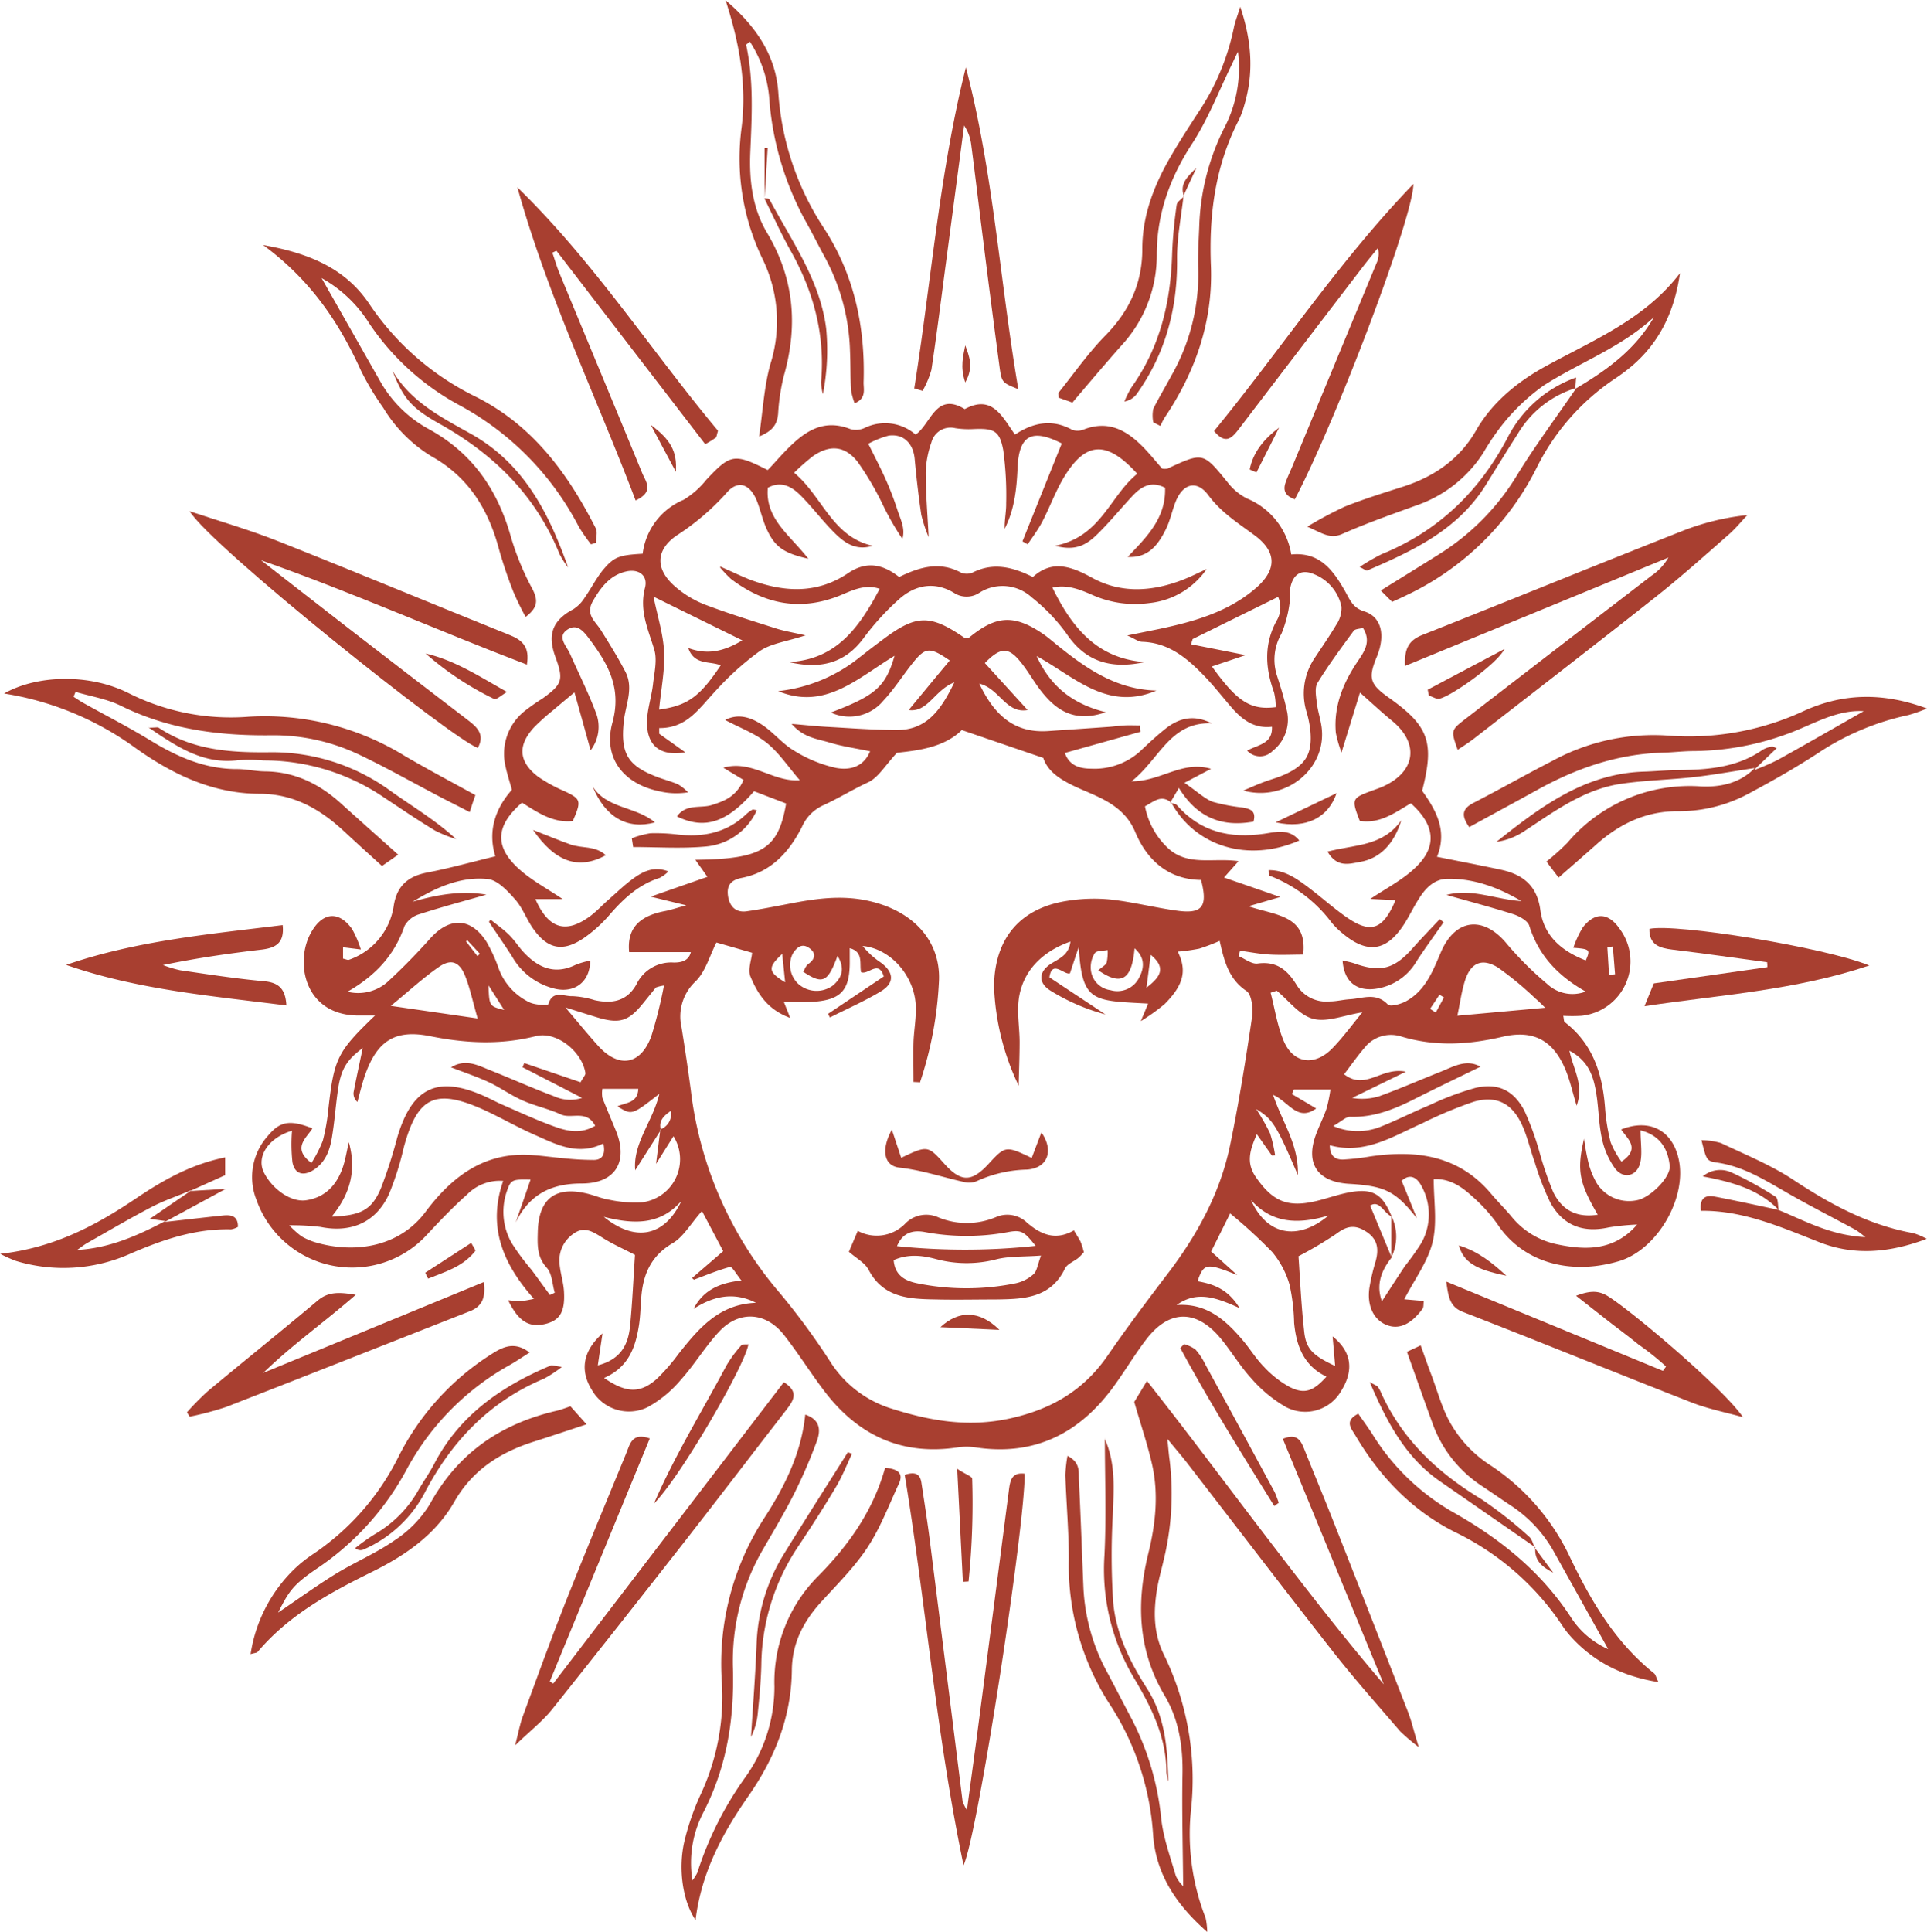 <?xml version="1.0" encoding="UTF-8"?>
<svg data-bbox="0.04 0 339.54 340.39" viewBox="0 0 339.58 340.42" xmlns="http://www.w3.org/2000/svg" data-type="color">
    <g>
        <path d="M250.64 139.37c2.41 3.37 4.47 7 2.59 11.59 4 .8 7.66 1.5 11.29 2.28 3.86.84 6.36 2.8 6.93 7.12.61 4.58 3.82 7.24 8 8.86.83-1.89.78-2-2.19-2.23a18 18 0 0 1 1.66-3.58c2.17-2.79 4.54-2.62 6.53.28a9.62 9.62 0 0 1-6.81 15.28 27.69 27.69 0 0 1-3.16 0c.13.57.09 1 .26 1.11 4.91 3.78 6.63 9 7.1 15a34 34 0 0 0 1 6.19 15.33 15.33 0 0 0 1.9 3.4c3.43-2.32 1.06-4-.06-5.67 5.06-2 9.07.18 10.16 5.31 1.45 6.87-3.87 15.94-10.6 17.91-9 2.63-17.06-.11-21.3-6.46a28 28 0 0 0-4.53-5c-1.87-1.72-4-3.16-6.76-3 0 3.79.65 7.61-.19 11.07s-3.15 6.51-5 10.09l3.44.3c-.08.57 0 1.08-.22 1.37-2.06 2.81-4.21 3.73-6.38 2.84s-3.42-3.27-3-6.41a35.27 35.27 0 0 1 1.12-4.81c.55-2.05.41-3.81-1.56-5.14s-3.45-1.14-5.3.26a67.82 67.82 0 0 1-6.74 4c.28 4.11.49 8.7 1 13.26.32 3.05 1.47 4.22 5.46 6.08-.17-2-.31-3.6-.45-5.21 3.3 2.64 3.82 5.89 1.54 9.56a7.3 7.3 0 0 1-9.81 2.86 23.89 23.89 0 0 1-6.13-5.11c-2-2.19-3.54-4.85-5.47-7.13-4.26-5-9-4.88-13 .4-2 2.62-3.69 5.47-5.62 8.13-6 8.32-14 12.44-24.45 10.84a10.46 10.46 0 0 0-3.11 0c-9.88 1.5-17.6-2.13-23.52-9.92-2.45-3.23-4.6-6.68-7.09-9.86-3.22-4.12-8-4.39-11.52-.53-2.43 2.63-4.3 5.78-6.71 8.45a20.6 20.6 0 0 1-5.81 4.78 7.52 7.52 0 0 1-9.81-3c-2.18-3.49-1.6-6.92 1.86-10-.27 1.83-.52 3.49-.83 5.63 4.13-1.07 5.38-3.74 5.69-7 .4-4.14.58-8.31.86-12.46-1.88-1-3.93-1.88-5.79-3.07-1.6-1-3.13-2-4.92-.75a5.7 5.7 0 0 0-2.58 5.43c.14 1.63.69 3.23.78 4.86.2 3.53-.71 5-3.14 5.66-2.95.76-4.86-.33-6.7-4.14.87.07 1.51.18 2.15.17a23.48 23.48 0 0 0 2.39-.42c-5.49-6.18-8.22-12.71-5.42-20.78a8.08 8.08 0 0 0-6.37 2.41c-2.46 2.18-4.74 4.57-7 7a17.88 17.88 0 0 1-30.08-6 10.89 10.89 0 0 1 2-11.36c2.14-2.58 3.89-2.86 7.84-1.3-1.08 1.72-3.66 3.49-.18 6.09a23 23 0 0 0 2-3.91 35.67 35.67 0 0 0 1-5.75c1-8.76 1.56-9.94 8.21-16.32h-3.12c-9.56-.16-11.11-9.8-8-14.88 2-3.36 4.8-3.54 7.08-.34a19.48 19.48 0 0 1 1.54 3.59l-3.14-.39v2c.5.1.83.29 1.05.2a11.92 11.92 0 0 0 7.89-9.57c.56-3.46 2.52-5.15 5.9-5.8 3.93-.75 7.8-1.84 12-2.86-1.34-4.31-.11-8.3 2.92-11.72-.4-1.44-.82-2.71-1.1-4a9.63 9.63 0 0 1 3.18-9.74 35 35 0 0 1 3.3-2.33c3.53-2.54 3.76-3.31 2.28-7.35s-.43-6.49 3.22-8.43a6.52 6.52 0 0 0 2-2.09c1.12-1.58 2-3.38 3.22-4.85 1.94-2.3 2.86-2.56 6.94-2.8a11.87 11.87 0 0 1 7.19-9.49 15.05 15.05 0 0 0 4-3.51c4.28-4.57 4.94-4.73 10.84-1.74 1-1 2-2.21 3.11-3.34 3.16-3.27 6.52-5.84 11.49-3.87a3.67 3.67 0 0 0 2.53-.23 8.2 8.2 0 0 1 8.94 1.19c2.74-1.88 3.53-7.61 8.66-4.49 4.84-2.62 6.57 1.29 8.85 4.49 3.23-2.13 6.55-2.8 10.08-.84a2.89 2.89 0 0 0 2.1-.08c4.55-1.73 7.83.39 10.77 3.5 1.1 1.17 2.11 2.43 3 3.43a4.58 4.58 0 0 0 .9 0c6.33-2.94 6.29-2.91 10.63 2.41a10.08 10.08 0 0 0 3.41 2.84 12.91 12.91 0 0 1 7.8 9.86c5-.49 7.36 2.76 9.44 6.4.86 1.5 1.33 3 3.48 3.65 3.06 1 3.67 4.3 2.14 8s-1.23 4.78 2 7.09c7.17 5.06 8.22 7.88 6 16.5m-134.13 59.72c-1.52 2.4-3.05 4.79-4.54 7.13-.43-4.76 3.1-8.58 4.25-13.46-4.85 3.79-4.85 3.79-7.38 2.2 1.47-.67 3.59-.56 3.67-3.08h-6.33a5.26 5.26 0 0 0 0 1.57c.76 1.94 1.59 3.86 2.38 5.79 2.26 5.53-.14 9.33-6.06 9.32-5.27 0-9.15 1.86-11.59 6.86.87-2.52 1.75-5 2.61-7.54-3.25-.08-3.47 0-4.18 2.07a11.09 11.09 0 0 0 .88 9.13 41.92 41.92 0 0 0 3.47 4.68c1.1 1.47 2.18 3 3.26 4.44l.84-.4c-.44-1.49-.46-3.36-1.41-4.4-1.77-1.94-1.63-4.1-1.58-6.29.14-5.9 3.1-8.14 8.75-6.76 1.31.32 2.57.88 3.89 1.08a21.76 21.76 0 0 0 5.78.44 7.65 7.65 0 0 0 5.49-11.64l-3.07 4.87c.33-2.62.54-4.35.76-6.08a2.87 2.87 0 0 0 1.84-3.26c-1.12.82-2.21 1.65-1.75 3.33m128.79 15.28c-1.39-.55-2.15-3-3.8-1.91 1.34 3.23 2.56 6.18 3.79 9.13-1.83 2.31-2.79 4.8-1.72 7.72 1.38-2.11 2.71-4.19 4.08-6.23a48.18 48.18 0 0 0 2.85-4 10.31 10.31 0 0 0 .13-9.92c-.85-1.7-2.1-2.42-3.59-1.08 1 2.37 1.83 4.49 2.69 6.6-3.69-4.68-5.52-5.69-11.89-6.06-5.61-.32-7.81-3.56-5.88-8.72.57-1.54 1.33-3 1.86-4.57a24.52 24.52 0 0 0 .68-3.33h-6.44l-.35.8 4.28 2.54c-3.33 2.42-4.86-1.25-7.59-2.39 1.59 4.8 4.55 8.74 4.36 14.12-3.75-8.75-4.43-9.88-7.34-11.62a36.53 36.53 0 0 1 2.43 4.24 24.88 24.88 0 0 1 .9 3.88l-.57.05-2.65-3.75c-1.29 2.93-1.89 5.09-.15 7.59 2.86 4.11 5.4 5.36 10.31 4.26 2.18-.49 4.31-1.31 6.51-1.67 3.89-.63 5.53.48 7.1 4.35m-38.92-73c-1.74-1.41-3-.11-4.56.7a13.57 13.57 0 0 0 4.09 7.4c3.48 3.21 7.95 1.62 12.4 2.27l-2.56 2.88 9.91 3.43-5.6 1.63c4.86 1.66 10.41 1.55 9.64 8.52-1.89 0-3.82.1-5.75 0s-3.58-.44-5.37-.68l-.27.95c1.13.47 2.32 1.45 3.37 1.3 3.41-.46 5.3 1.21 6.91 3.86a6.1 6.1 0 0 0 5.78 2.82c1.2 0 2.38-.32 3.57-.39 2.26-.13 4.58-1.26 6.67.93.42.45 2.27-.06 3.21-.57 3.38-1.86 4.68-5.22 6.12-8.58 2.59-6.1 7.63-6.53 11.75-1.42a58.58 58.58 0 0 0 7 6.94 6.48 6.48 0 0 0 6.79 1.35c-5.1-2.89-8.34-6.53-9.94-11.61-.27-.87-1.7-1.63-2.74-2-4-1.26-8-2.32-11.84-3.41 4.38-1.23 8.7.82 13.2 1.08-4-2.35-8.3-4-13-3.92-2.27 0-3.85 1.56-5 3.4-1 1.52-1.74 3.15-2.72 4.66-3.1 4.75-6.45 5.21-10.82 1.54a13.79 13.79 0 0 1-1.92-1.9 24.75 24.75 0 0 0-11-8.28c-.1 0-.06-.48-.1-.95 2.76-.05 4.84 1.42 6.85 2.92 2.29 1.7 4.41 3.63 6.74 5.27 4.39 3.1 6.53 2.37 8.78-2.9l-4.44-.22c2.59-1.77 5.7-3.32 8.06-5.63 3.78-3.69 3.3-7.43-.92-11.21-2.74 1.59-5.44 3.66-9 3.09-1.48-3.8-1.42-4 2-5.26.7-.27 1.42-.49 2.1-.8 5.78-2.62 6.43-7.61 1.56-11.59-1.81-1.48-3.52-3.09-5.63-4.95l-3.25 10.55a21.91 21.91 0 0 1-1-3.46c-.41-4.72 1.3-8.83 3.88-12.64 1.19-1.76 2.38-3.47.9-5.85-.59.18-1.37.16-1.64.52-2.2 3-4.42 6-6.36 9.15-.54.87-.27 2.32-.14 3.48.14 1.33.58 2.63.8 4 1.23 7.32-6 13.62-13.75 11.51 1.35-.57 2.4-1.05 3.48-1.45 1.26-.48 2.58-.82 3.8-1.37 3.77-1.69 4.93-3.71 4.53-7.83a19.1 19.1 0 0 0-.62-3.08 11.14 11.14 0 0 1 1.3-9.49c1.32-2 2.71-4 3.9-6a5.24 5.24 0 0 0 .91-3.19 7.89 7.89 0 0 0-4.72-5.67c-2.23-1-3.76-.17-4.28 2.29-.18.87.05 1.82-.13 2.68a21.49 21.49 0 0 1-1.44 5.47 9.09 9.09 0 0 0-.8 7.35c.64 2 1.27 4 1.72 6.06a7 7 0 0 1-2.49 7.26 3.08 3.08 0 0 1-4.48-.07c2-1.09 4.5-1.17 4.38-4.21-3.36.4-5.47-1.45-7.38-3.69-1.46-1.71-2.86-3.49-4.41-5.11-3.05-3.17-6.29-6-11.08-6.16-.65 0-1.3-.53-2.63-1.12l5.51-1.12c6.21-1.31 12.29-3 17.2-7.27 3.69-3.24 3.64-6.38-.32-9.29-2.89-2.13-5.85-4-8.08-7-2-2.73-4.44-2.14-5.74 1-.68 1.66-1 3.47-1.82 5.07-1.33 2.67-3.09 5-6.68 4.77 3.35-3.5 6.77-6.85 6.59-12.18-2.39-1.25-4.14-.25-5.67 1.36-1.95 2.08-3.76 4.29-5.76 6.32s-3.9 3.65-7.94 2.54c8.11-1.62 9.65-8.8 14.47-12.68-5.44-6-9.14-5.7-13 .75-1.44 2.44-2.42 5.15-3.73 7.67-.74 1.42-1.71 2.7-2.58 4l-.92-.52q3.46-8.64 6.93-17.25c-5.3-2.69-7.54-1.43-7.79 4.27-.16 3.71-.54 7.38-2.28 10.77-.05-1.5.29-3 .27-4.44a58.44 58.44 0 0 0-.51-9.37c-.64-3.51-1.64-3.93-5.35-3.76a15.38 15.38 0 0 1-3.11-.16 3.49 3.49 0 0 0-4.21 2.52 17.4 17.4 0 0 0-1 5.25c0 3.58.3 7.16.52 11.43a25.66 25.66 0 0 1-1.3-3.94c-.48-3.26-.86-6.53-1.16-9.8-.24-2.75-1.95-4.5-4.57-4.15a16.17 16.17 0 0 0-3.61 1.44c1.11 2.23 2 3.95 2.82 5.72a54.27 54.27 0 0 1 2.29 5.86c.51 1.64 1.46 3.28.9 5.18a48.69 48.69 0 0 1-3.55-6.23 51.53 51.53 0 0 0-4.33-7.33c-2.27-2.89-4.93-3.07-7.91-1a39.36 39.36 0 0 0-3.29 2.9c5 4.15 6.68 11.27 13.84 12.87-3.18 1-5.25-.75-7.13-2.69s-3.52-4.1-5.39-6c-1.62-1.67-3.49-2.84-5.95-1.54-.51 5.48 3.91 8.34 7.13 12.51-4.48-1-6-2.18-7.45-5.49-.65-1.5-1-3.15-1.6-4.67-1.23-3.07-3.4-3.8-5.41-1.38a43.13 43.13 0 0 1-8.81 7.49c-3.74 2.63-3.65 6-.14 9a18.18 18.18 0 0 0 4.98 3.05c4.18 1.6 8.47 2.92 12.73 4.28 1.41.45 2.88.69 5.21 1.22-3.4 1.11-6.09 1.42-8.07 2.78a50.1 50.1 0 0 0-7.95 7.2c-2.73 2.89-4.91 6.41-9.76 6.36v1c1.5 1.06 3 2.13 4.58 3.27-4.16.71-6.6-.94-6.73-4.92-.08-2.34.78-4.69 1.05-7.05.23-2.05.78-4.29.22-6.15-1.08-3.58-2.67-6.86-1.63-10.86.57-2.18-1.1-3.39-3.3-2.89-2.86.65-4.46 2.77-5.86 5.19s.4 3.56 1.4 5.16c1.5 2.4 3 4.81 4.31 7.33 1.52 2.93 0 5.88-.29 8.82-.58 5.56.68 7.71 5.8 9.68 1.26.49 2.58.81 3.81 1.36a8.83 8.83 0 0 1 1.72 1.38 13 13 0 0 1-5.09-.19c-6.29-1.3-9.94-5.9-8.23-12.11 1.63-6-.7-10.17-3.88-14.47-1-1.32-2.19-3.09-4-1.94-2 1.27-.22 2.89.4 4.3 1.51 3.41 3.19 6.76 4.51 10.24a6.81 6.81 0 0 1-.88 6.77c-1-3.62-1.94-7-2.85-10.21-1.44 1.2-2.58 2.14-3.7 3.1a40 40 0 0 0-3.36 3c-3 3.23-2.8 6.13.68 8.78a26.88 26.88 0 0 0 4.72 2.57c2.81 1.36 2.92 1.65 1.37 5.22-3.49.38-6.23-1.54-8.95-3.24-4.53 3.92-4.92 7.54-.83 11.41 2.31 2.19 5.25 3.71 8 5.58h-4.81c2.29 5.19 5.29 6.14 9.49 3.12 1.21-.87 2.24-2 3.37-3 1.47-1.28 2.87-2.66 4.45-3.79s3.52-2.22 6.14-1.2a6.73 6.73 0 0 1-1.54 1.13c-3.74 1.19-6.43 3.7-8.92 6.6a24 24 0 0 1-4.32 3.91c-3.8 2.65-6.55 2.1-9.16-1.7-1.1-1.6-1.78-3.54-3.07-5s-3.09-3.42-4.82-3.6c-4.78-.5-9.13 1.49-13.27 4 4.4-1.29 8.77-2 13-1.25-3.8 1.09-7.83 2.16-11.79 3.44a4.39 4.39 0 0 0-2.63 2.09c-1.72 5-4.94 8.63-10.05 11.57a7.83 7.83 0 0 0 7.35-2c2.52-2.33 4.92-4.8 7.21-7.36 3.43-3.84 7.17-3.74 9.94.56a28.15 28.15 0 0 1 2.22 4.9 10.72 10.72 0 0 0 5.4 5.79c1 .47 3.21.54 3.28.32.76-2.6 2.8-1.34 4.22-1.43a15.44 15.44 0 0 1 3.95.71c3.05.66 5.68.21 7.35-2.78a6.79 6.79 0 0 1 6.59-3.85c1.22 0 2.61-.23 3-1.84h-10.87c-.45-4.61 2.31-6.47 6.37-7.24.91-.17 1.8-.49 3.71-1l-6.29-1.53 10-3.49-2.13-3c11.83-.14 14.61-1.89 16-9.92l-5.65-2.16c-4.78 5.5-8.65 6.82-13.59 4.44 1.6-2.27 4.15-1.39 6.12-2 2.16-.7 4.27-1.4 5.62-4.43l-3.58-2.16c5.07-1.44 8.72 2.57 13.49 2.21-2.1-2.44-3.7-4.89-5.87-6.62s-4.86-2.68-7.29-4c2.5-1.27 4.84-.37 7 1.19 1.81 1.33 3.3 3.15 5.22 4.26a23.61 23.61 0 0 0 7.33 3c2.22.41 4.78 0 6-2.93-2.54-.53-4.93-.86-7.21-1.56-2.12-.64-4.54-.84-6.62-3.27 2.47.21 4.25.41 6 .51 4.19.23 8.38.56 12.56.57 5.22 0 7.74-3.47 10.12-8.4-3.51 1.37-4.66 5.35-8.05 4.88l3.58-4.33c1.21-1.47 2.43-2.93 3.66-4.4-3.49-2.4-4.26-2.37-6.47.37-1.78 2.21-3.3 4.66-5.24 6.72a7.77 7.77 0 0 1-9.25 2.08c7.88-3 9.65-4.53 11.23-10-6.52 3.94-12.24 9.65-20.51 6.23a27.58 27.58 0 0 0 14.33-5.94c1.41-1.11 2.84-2.21 4.29-3.28 5.73-4.28 8.18-4.31 14.12-.24.2.14.56.05.85.07 4.68-3.84 7.87-4.36 13.36-.5.49.35.95.74 1.42 1.12 5.36 4.4 10.87 8.48 18.29 8.67-8.69 3.71-14.5-2.48-21.11-6.08 2.32 5.1 6.06 8.38 12.18 9.89-5.19 1.81-8.38-.08-11-3.24-1.54-1.83-2.65-4-4.19-5.83-2.08-2.47-3.44-2.31-6.12.41l7.54 8.28c-3.82.68-4.94-3.79-8.52-4.66 2.69 5.67 6.26 8.77 12.17 8.36 3.58-.25 7.17-.48 10.76-.74.89-.06 1.79-.21 2.68-.25s1.81 0 2.72 0c0 .37 0 .74.08 1.12l-13.32 3.73c.76 2.26 2.67 2.77 4.61 2.77a12 12 0 0 0 8.68-3.09c1.41-1.34 2.84-2.67 4.36-3.89 2.37-1.89 5-2.65 8.22-1-7.33-.31-9.16 6.28-14.12 10.21 5.24 0 8.86-3.71 14-2.2l-4.68 2.46c2.38 1.65 3.56 2.81 5 3.36a32.14 32.14 0 0 0 5.27 1c1.2.24 2.44.49 1.89 2.48-5.49 1-9.89-.64-13.14-5.93l-1.54 2.61Zm-44.27 49.32-1.08-.05c0-2.34-.06-4.67 0-7 .07-2.1.48-4.19.41-6.28-.17-5.31-4.36-10.19-9.37-10.68a13.86 13.86 0 0 0 3 2.79c2.49 1.71 2.73 3.67.23 5.19-2.87 1.74-6 3.09-9 4.62l-.33-.64 9.82-6.59c-.91-3-2.73-.22-4-.75-.33-1.5.48-3.57-2-4.23v2c.09 5.53-1.5 7.23-7.07 7.48-1.44.06-2.9 0-4.53 0 .43 1.1.67 1.69 1.11 2.81-4-1.46-5.74-4.28-7-7.28-.51-1.21.17-2.91.29-4.2l-6.29-1.81c-1.19 2.32-1.91 5.1-3.67 6.84a8.45 8.45 0 0 0-2.48 8.1c.59 3.69 1.15 7.4 1.64 11.11a66.93 66.93 0 0 0 15.68 35.71 123.67 123.67 0 0 1 8.78 11.93 19.66 19.66 0 0 0 10.34 8.25c7 2.28 13.94 3.58 21.51 1.9 7.35-1.64 13-5 17.2-11.14 3.4-4.93 7-9.72 10.64-14.5 5.14-6.77 9.15-14.13 10.88-22.49 1.55-7.47 2.75-15 3.87-22.58.22-1.5-.07-4-1-4.6-3.18-2.15-3.93-5.38-4.71-8.82a34.82 34.82 0 0 1-3.59 1.37 33.28 33.28 0 0 1-3.79.53c1.67 3.37 1 5.9-2.32 9.24a35 35 0 0 1-4.19 3c.72-1.75 1-2.36 1.28-3.09-9.7-.54-11.67-.12-12.21-10-.51 1.5-1 3-1.56 4.67-1 .35-3.17-2.48-3.62.7l9.87 6.54a35.83 35.83 0 0 1-9.65-4.17c-2.31-1.43-2.13-3.45.23-4.87 1.48-.89 3-1.55 3.26-3.8-5.68 2-9 6.05-9.21 11.33-.09 2.08.24 4.19.25 6.28 0 2.6-.11 5.19-.17 7.78a44.12 44.12 0 0 1-4.34-17.44c.07-8.49 4.59-13.88 13-15.14a29.84 29.84 0 0 1 7.61-.21c4 .45 7.94 1.48 11.94 2 4.19.52 5.14-.86 3.93-5.45-5.76-.07-9.53-3.5-11.59-8.43-1.83-4.39-5.77-5.92-9.29-7.44s-6.06-3-6.92-5.63l-14.36-4.91c-3.11 3.07-7.74 3.6-11.42 4-2.07 2.2-3.29 4.39-5.13 5.23-2.7 1.24-5.19 2.81-7.82 4a7.48 7.48 0 0 0-3.83 3.89c-2.28 4.45-5.45 7.93-10.61 8.93-1.84.36-2.63 1.29-2.4 3.09s1.27 3.08 3.3 2.79c2.66-.38 5.31-.92 7.95-1.42 4.29-.83 8.57-1.39 12.94-.54 8.23 1.61 13.29 7 13 14.17a65.52 65.52 0 0 1-3.37 18m127 8.41c0 2.29.35 4.14-.08 5.78-.63 2.34-3 2.82-4.44.87a14 14 0 0 1-2.29-5.25c-.57-2.62-.56-5.36-1-8-.47-2.9-1.32-5.66-4.72-7.46.69 3.34 2.6 6 1.27 9.69-.74-2.44-1.15-4.34-1.87-6.12-2.15-5.35-5.7-7.35-11.29-6-6 1.39-11.82 1.71-17.75-.07a5.92 5.92 0 0 0-6.49 2c-1.24 1.44-2.32 3-3.58 4.65 3.79 2.94 6.57-1.36 10.88-.45l-9.47 4.62a10.19 10.19 0 0 0 4.78-.3c3.66-1.32 7.23-2.89 10.84-4.32 2.28-.91 4.54-2.29 7-.88-3.85 1.88-7.68 3.7-11.45 5.61s-7.35 3.35-11.56 3.22c-.7 0-1.42.75-2.94 1.62a10.85 10.85 0 0 0 8.41.1c2.92-1.17 5.73-2.6 8.63-3.81a50.57 50.57 0 0 1 8-3c3.95-.93 6.73.37 8.65 4a49.44 49.44 0 0 1 2.62 7.14 59.82 59.82 0 0 0 2.46 7.2c1.66 3.38 4.29 4.53 7.85 4-3.31-5.68-3.71-7.84-2.41-13.4a41.43 41.43 0 0 0 .74 4.12 14.2 14.2 0 0 0 1.49 3.72 6.71 6.71 0 0 0 7.44 2.92c2.39-.73 5.62-4.11 5.42-6-.31-3-1.74-5.35-5.12-6.22m-230.51 15.2c5.07-.24 6.88-1.21 8.49-4.95a82.86 82.86 0 0 0 2.9-9c2.63-8.91 7.17-11 15.52-7.21 1.09.5 2.15 1.07 3.25 1.54 3 1.31 6 2.7 9.12 3.81 2.2.79 4.55 1.24 7-.2-1.52-2.91-4.18-1.14-6.05-2-2.18-1-4.55-1.49-6.72-2.45s-3.9-2.26-5.93-3.21-4.3-1.71-6.71-2.64c2.59-1.58 4.74-.34 6.87.5 3.76 1.49 7.45 3.16 11.23 4.57a6.86 6.86 0 0 0 5 .32l-10.51-5.41c.11-.24.22-.49.32-.73l9.92 3.38c.47-.87.91-1.29.85-1.64-.62-3.87-5.17-7.39-8.72-6.49-6.26 1.59-12.43 1.27-18.69 0-6-1.19-9.17.73-11.31 6.54-.6 1.65-1 3.37-1.46 5.06a2 2 0 0 1-.68-1.67c.49-2.59 1.06-5.16 1.62-7.83-2.8 2.07-3.83 3.7-4.36 7.31-.39 2.67-.58 5.37-1 8-.35 2.42-1.05 4.71-3.27 6.15-1.82 1.17-3.34.77-3.75-1.32a28.72 28.72 0 0 1-.08-5.57c-4.05 1.19-6.3 4.46-5 7.26 1.47 3 4.77 5.36 7.43 5 3.5-.5 5.53-2.8 6.58-6 .44-1.38.66-2.82 1-4.23 1.31 4.69.41 8.89-2.95 13m230 1.5a41.79 41.79 0 0 0-5 .5c-4.51 1-8-.27-10.28-4.31a46.44 46.44 0 0 1-2.75-7.07c-.81-2.25-1.32-4.63-2.32-6.77-1.75-3.73-4.48-5.12-8.43-4a73.68 73.68 0 0 0-9.07 3.79c-5.21 2.31-10.16 5.6-16.33 3.89 0 2 1.06 2.54 2.32 2.52a42.22 42.22 0 0 0 4.87-.56c8.11-1.17 15.54-.17 21.21 6.55 1.16 1.38 2.44 2.65 3.58 4a13.91 13.91 0 0 0 7.87 4.9c5.17 1.12 10.27 1.27 14.36-3.5m-182.19-14.25c-4.56 2.3-8.45.13-12.35-1.59-3-1.33-5.86-3-8.86-4.36-8.47-3.79-11.6-2.24-14 6.68a52.36 52.36 0 0 1-2.56 8.11c-2.26 5.06-6.69 7-12.12 5.89a42.2 42.2 0 0 0-5.5-.29 17.79 17.79 0 0 0 2.11 1.91 11.63 11.63 0 0 0 2.45 1.08c6.74 2 14.7 1 19.45-5.35s10.53-10.67 18.94-10c1.79.13 3.56.39 5.34.54a50.69 50.69 0 0 0 5.36.31c1.33 0 2.17-.77 1.71-2.89m100.96 28.46c5.36-.4 8.73 2.67 11.77 6.27 1.26 1.49 2.28 3.19 3.64 4.57a18 18 0 0 0 4.52 3.57c2.66 1.36 4.2.79 6.53-1.8-4-1.9-5.32-5.42-5.7-9.49a34.18 34.18 0 0 0-.8-6.68 15.74 15.74 0 0 0-3.06-5.79 89.44 89.44 0 0 0-7.41-6.8l-3.35 6.71 4.6 4.15c-5.41-2.16-5.89-2.12-7 1.09 2.77.5 5.34 1.34 7.42 4.74-4.12-1.87-7.52-3.13-11.11-.54M106.48 242.8c3.92 2.69 6.38 2.71 9.28.13a34.09 34.09 0 0 0 3.81-4.39c3.54-4.46 7.14-8.78 13.65-9-3.91-2-7.51-1.18-11 1.07 1.72-3.33 4.6-4.59 8.43-5-.95-1.19-1.65-2.48-2-2.39-2.17.58-4.26 1.47-6.37 2.25l-.33-.29 5.49-4.74c-1.22-2.32-2.49-4.71-3.74-7.07-2 2.23-3.23 4.52-5.16 5.66-3.85 2.25-5.23 5.53-5.54 9.62-.13 1.64-.15 3.3-.41 4.92-.61 3.79-1.79 7.29-6.09 9.19m103.66-130.13c-.09.3-.18.59-.28.88l9.64 1.91-5.95 2c4.43 6.19 6.8 7.74 11.24 7.17a11.17 11.17 0 0 0-.3-2.61c-1.54-4.27-1.81-8.43.44-12.59a4.54 4.54 0 0 0 .28-4.23l-15.07 7.44m-95-7.48c.7 3.44 1.72 6.58 1.87 9.76s-.55 6.67-.88 10.14c5.05-.7 7.18-2.29 10.85-7.79-1.89-.82-4.63.05-5.72-3.06 3.5 1.3 6.42.52 9.53-1.35l-15.65-7.7m1.85 68.51a7.28 7.28 0 0 0-1.42.35c-.75.91-1.49 1.84-2.24 2.76-2.59 3.22-4.18 3.7-8.18 2.49-1.71-.52-3.42-1.07-5.53-1.73 2.2 2.59 4 4.81 5.88 6.88 3.6 3.88 7.38 3.22 9.24-1.77a80.55 80.55 0 0 0 2.25-9m155.29 3.94c-.5-.47-1.1-1.1-1.76-1.66a58.76 58.76 0 0 0-6.55-5.41c-2.82-1.76-4.84-.85-5.83 2.31-.61 1.92-.87 3.95-1.34 6.17l15.48-1.41m-47.31-3-1.08.35c.73 2.8 1.16 5.73 2.26 8.39 1.67 4.07 5.41 4.65 8.56 1.46 1.84-1.87 3.39-4 5.34-6.39-3.27.52-6.23 1.79-8.68 1.14s-4.29-3.22-6.4-4.95m-140.82 4.89c-.87-3-1.35-5.37-2.23-7.56-1-2.43-2.44-3-4.59-1.52-2.77 1.9-5.24 4.21-8.48 6.86l15.3 2.22m57.37-8.23c.27-.44.45-1 .85-1.33 1.26-.9 1.52-1.9.22-2.84s-2.23-.1-2.92 1a4.55 4.55 0 0 0 .94 5.27 4.85 4.85 0 0 0 6.16.31c1.55-1.34 2.18-2.95.8-5.21-1.72 4.68-2.62 5.08-6.05 2.8m52-.25c.71-.63 1.33-.93 1.48-1.38a8.29 8.29 0 0 0 .17-2.19c-.78.16-1.93.07-2.26.55a4.59 4.59 0 0 0-.7 2.9 4 4 0 0 0 3.46 3.61 4.28 4.28 0 0 0 5-2.1c.94-1.71 1.18-3.56-.75-5.27-.48 5.5-2.29 6.71-6.38 3.88m-73.48 40.63c-3.86 4.42-8.67 4.06-13.68 2.8 5.6 4.54 10.72 3.45 13.68-2.8m100.38-.15c2.75 6.13 8.13 7.32 13.65 2.72-5.39 1.59-9.94 1.42-13.65-2.72m-82.62-43.37c-2.6 2.42-2.51 3.15.52 5-.18-1.71-.33-3.22-.52-5m64.95.16c-.22 1.66-.44 3.32-.76 5.78 2.63-2 3.42-3.55.76-5.78M86.08 173.6c.14 3.68.14 3.68 2.76 4.34-.94-1.47-1.78-2.81-2.76-4.34m198.17-6.84-1 .12.3 4.89 1.06-.12-.39-4.89m-200.06 1.68.41-.39-2.22-2.38-.23.19 2 2.58m167.89 9.31 1 .65 1.45-2.67-.79-.47-1.66 2.49" fill="#a83f30" fill-rule="evenodd" data-color="1"/>
        <path d="M188.13 256.51c2.33 1.2 1.91 2.86 2 4.23.31 6.29.53 12.59.79 18.89a34.52 34.52 0 0 0 4.19 15c1.48 2.77 2.91 5.58 4.39 8.36a48.81 48.81 0 0 1 5.15 17.58c.4 3.38 1.6 6.66 2.56 9.95a6 6 0 0 0 1.29 1.8c-.05-6.5-.24-13.07-.12-19.63.1-4.92-.62-9.68-3.1-13.87-4.77-8-5.07-16.41-2.9-25.21 1.26-5.12 1.82-10.38.64-15.6-.79-3.49-1.95-6.88-3.14-11l2.24-3.7c7.24 9.18 13.9 18.13 20.68 27s13.68 17.82 21.05 26.45q-8.88-21.6-17.79-43.25c2.47-1 3.14.24 3.74 1.73 1.67 4.18 3.4 8.33 5.05 12.51q6.69 16.95 13.29 33.93c.64 1.64 1 3.37 1.88 6.14a33.66 33.66 0 0 1-3.3-2.8c-4-4.67-8.1-9.27-11.89-14.11-8.62-11-17.07-22.08-25.61-33.13-.9-1.16-1.86-2.27-3.5-4.27.19 1.92.26 2.83.39 3.72a49.27 49.27 0 0 1-1.1 17.86c-.37 1.61-.83 3.2-1.1 4.83-.65 3.9-.66 7.74 1.12 11.45a50.22 50.22 0 0 1 4.9 27.07 40.57 40.57 0 0 0 2.52 19.46 12.69 12.69 0 0 1 .29 2.49c-5.71-5-9.13-10.49-9.55-17.3a47.71 47.71 0 0 0-7.84-23.14 45.16 45.16 0 0 1-7-25.23c0-4.93-.44-9.87-.61-14.81a24.33 24.33 0 0 1 .38-3.43" fill="#a83f30" fill-rule="evenodd" data-color="1"/>
        <path d="m70.17 150.58-2.86 2c-2.28-2.08-4.49-4.07-6.66-6.09-4.18-3.9-8.89-6.61-14.81-6.63-8.31 0-15.45-3.42-22-8.1a53.47 53.47 0 0 0-23.12-9.57c5.17-2.94 12.95-3.4 19.27-1.19a23 23 0 0 1 2.89 1.23 40 40 0 0 0 20.93 4.05 47 47 0 0 1 27.47 6.88c4 2.35 8.1 4.51 12.49 6.93-.24.69-.55 1.58-1 3-1.89-1-3.57-1.82-5.23-2.69-4.78-2.5-9.47-5.17-14.34-7.48a35.12 35.12 0 0 0-15.68-3.37c-9.09.08-17.9-1.09-26.2-5.19-2.46-1.22-5.31-1.66-8-2.46l-.36.86c.62.4 1.23.82 1.87 1.17 3.92 2.19 7.93 4.23 11.75 6.57 4.69 2.86 9.54 5 15.16 5 1.64 0 3.28.39 4.92.41 5.24.05 9.56 2.17 13.37 5.6 3.22 2.91 6.46 5.79 10.15 9.09" fill="#a83f30" fill-rule="evenodd" data-color="1"/>
        <path d="M309.15 135.67a41.51 41.51 0 0 0 4.1-1.77c5.08-2.82 10.12-5.72 15.18-8.6-3.82-.24-7.29 1.41-10.74 2.91a49 49 0 0 1-19.2 4.12c-1.79 0-3.59.23-5.39.28-8 .21-15.28 2.73-22.19 6.56-3.92 2.17-7.87 4.29-12 6.56-1.31-1.88-1.44-3.15.77-4.28 4.66-2.4 9.23-5 13.89-7.39a37.24 37.24 0 0 1 20.38-4.46 48 48 0 0 0 24-4.37c6.86-3.11 13.89-3.27 21.63-.4a29.56 29.56 0 0 1-3.29 1.16 46 46 0 0 0-16 6.76c-3.89 2.53-7.94 4.83-12 7a25.92 25.92 0 0 1-12.52 3.18c-5.57-.05-10.19 2.12-14.27 5.69-2.25 2-4.47 3.94-6.84 6l-2.14-2.82a43.53 43.53 0 0 0 3.7-3.32 28.21 28.21 0 0 1 23.57-9.92c3.37.15 6.87-.55 9.46-3.27v.34" fill="#a83f30" fill-rule="evenodd" data-color="1"/>
        <path d="M277.6 68.51c5.48-3.23 10.58-6.88 13.85-12.62-5.7 5.3-13 7.93-19.37 12a36 36 0 0 0-6.87 6.37 41.39 41.39 0 0 0-3.83 5.55 22.83 22.83 0 0 1-11.82 9.25c-4.37 1.58-8.75 3.13-13 5-2.2 1-3.65-.18-6.19-1.27a69.6 69.6 0 0 1 6.63-3.54c3.34-1.33 6.78-2.4 10.2-3.49 5.49-1.76 10-4.83 12.9-9.89s7.4-8.68 12.45-11.43c8.4-4.59 17.38-8.27 23.5-16.31-.94 6.57-3.49 12.11-8.48 16.36a32.26 32.26 0 0 1-2.88 2.16 40.59 40.59 0 0 0-13.85 15.68 49.13 49.13 0 0 1-23.05 22.57c-.65.33-1.33.62-2.47 1.14l-2-2c3.81-2.37 7.12-4.41 10.42-6.48a42.16 42.16 0 0 0 13.7-14c3.2-5.19 6.86-10.1 10.31-15.13Z" fill="#a83f30" fill-rule="evenodd" data-color="1"/>
        <path d="M33.45 90.08c5.22 1.75 10.53 3.27 15.63 5.3 13.63 5.4 27.17 11.05 40.77 16.52 2.21.89 3.53 2.09 3 5.2-15.71-6-31-12.83-46.85-18.39 5.18 4 10.34 8.07 15.53 12.08q10.49 8.11 21 16.15c1.72 1.3 2.9 2.6 1.67 4.84-4.49-1.55-47-35.51-50.77-41.7" fill="#a83f30" fill-rule="evenodd" data-color="1"/>
        <path d="M247.6 117.3c-.16-3 .69-4.49 3-5.41 15.44-6.12 30.81-12.4 46.25-18.49a43.42 43.42 0 0 1 11.07-2.65c-1.08 1.14-2.07 2.37-3.24 3.39-4.17 3.65-8.3 7.37-12.64 10.81-10.68 8.46-21.48 16.78-32.25 25.15-.92.71-1.91 1.35-2.92 2-1.2-3.4-1.22-3.43 1.39-5.45q16.35-12.61 32.75-25.21a9.8 9.8 0 0 0 3-3.21l-46.35 19.08" fill="#a83f30" fill-rule="evenodd" data-color="1"/>
        <path d="M156.01 258.61c2.45.22 3.17 1.12 2.4 2.78-1.76 3.78-3.25 7.76-5.52 11.22s-5.31 6.48-8.14 9.58c-3.13 3.44-5.16 7.24-5.21 12.06-.08 8.21-3 15.52-7.65 22.19s-8.3 13.54-9.32 21.85c-2.27-3.32-3.14-9.14-1.91-14.11a44.51 44.51 0 0 1 2.8-8 40.64 40.64 0 0 0 3.75-19.74 47.18 47.18 0 0 1 7.48-29c3.59-5.54 6.52-11.42 7.21-18.2 2.73.91 2.74 2.87 2 4.79a89.69 89.69 0 0 1-3.89 9.01c-1.68 3.35-3.61 6.57-5.48 9.81a39.1 39.1 0 0 0-5.37 21.08c.25 8.85-1.06 17.28-5.14 25.26a19.29 19.29 0 0 0-2 12.12 7.61 7.61 0 0 0 .87-1.38 60.28 60.28 0 0 1 8.45-16.8 27.33 27.33 0 0 0 5.13-16 26.39 26.39 0 0 1 7.77-19.5c5.31-5.39 9.62-11.46 11.73-19" fill="#a83f30" fill-rule="evenodd" data-color="1"/>
        <path d="m56.64 48.95 10.37 18.26a21.74 21.74 0 0 0 8.58 8.41c7.74 4.25 12.18 10.79 14.49 19.14a47.81 47.81 0 0 0 3.79 9.1c1 2 .83 3.26-1.24 4.83a47.1 47.1 0 0 1-2.16-4.42 79.21 79.21 0 0 1-2.58-7.66c-1.87-6.95-5.39-12.6-11.86-16.21a25.31 25.31 0 0 1-8.49-8.54 48.54 48.54 0 0 1-3.93-6.55c-3.83-8.46-8.88-16-17.25-22.14 8.17 1.44 14.51 4.14 18.71 10.37a47.92 47.92 0 0 0 18.75 16.35c10 5 16.25 13.51 21.16 23.17.35.68.05 1.7.05 2.57l-.88.27a32 32 0 0 1-2.14-3.08 51 51 0 0 0-21.13-21.47 44.68 44.68 0 0 1-15.83-14.39 23.21 23.21 0 0 0-8.45-8" fill="#a83f30" fill-rule="evenodd" data-color="1"/>
        <path d="M93.3 238.32c-1.39.88-2.37 1.55-3.4 2.14a46.16 46.16 0 0 0-18.15 18.27 48.87 48.87 0 0 1-15.8 17.56c-4.3 2.91-5 4-6.94 7.83 3.53-2.39 6.71-4.69 10-6.73s7.24-3.71 10.52-6a20.28 20.28 0 0 0 6.21-6.37c5-9.11 12.6-14.2 22.44-16.48.72-.17 1.41-.45 2.35-.76l2.83 3.17c-3.36 1.11-6.33 2.11-9.31 3.06-5.92 1.88-10.81 5-14 10.6-3.35 5.85-8.73 9.49-14.54 12.36-7.46 3.68-14.64 7.6-20.1 14.07-.16.19-.54.18-1.25.4a26.3 26.3 0 0 1 7.72-15 23.12 23.12 0 0 1 3.15-2.53 44.64 44.64 0 0 0 15.26-17.39 45.66 45.66 0 0 1 16.55-18.08c2.09-1.32 4-2 6.46-.16" fill="#a83f30" fill-rule="evenodd" data-color="1"/>
        <path d="m97.5 296.62 40.63-53.09c2.72 1.7 1.71 3.23.44 4.87-5.88 7.58-11.69 15.22-17.59 22.78q-11.78 15.06-23.69 30c-1.64 2.05-3.78 3.7-6.51 6.33.61-2.37.85-3.77 1.34-5.09 2.48-6.74 4.92-13.5 7.56-20.19 3.47-8.77 7.09-17.49 10.69-26.21.65-1.58 1-3.7 4.14-2.58l-17.63 42.83.62.35" fill="#a83f30" fill-rule="evenodd" data-color="1"/>
        <path d="M283.39 290.54c-3.5-6.27-6.48-11.62-9.48-17a23.26 23.26 0 0 0-7.54-8.2c-1.75-1.15-3.47-2.36-5.22-3.52a22.1 22.1 0 0 1-8.74-11.12c-1.48-4.07-2.92-8.16-4.48-12.53l2.42-1.13c.64 1.76 1.2 3.39 1.81 5 1.18 3.07 2 6.38 3.69 9.13a21.52 21.52 0 0 0 6.39 6.73 39.55 39.55 0 0 1 14.56 16.74c3.69 7.64 7.94 14.79 14.68 20.18.28.23.36.71.77 1.55-6.17-1-11.15-3.42-15.17-7.74a15.47 15.47 0 0 1-1.68-2.1 47.6 47.6 0 0 0-19.08-16.63c-7.54-3.81-13.21-9.76-17.48-17-.73-1.23-2-2.55.51-3.82.8 1.15 1.65 2.31 2.43 3.51a40.32 40.32 0 0 0 14 13.68c8.36 4.68 15.67 10.47 21 18.6a15.08 15.08 0 0 0 6.58 5.67" fill="#a83f30" fill-rule="evenodd" data-color="1"/>
        <path d="M203.23 74.38a6.08 6.08 0 0 1 0-2.34c1-2 2.17-3.94 3.23-5.92a35.9 35.9 0 0 0 4.7-18.51c-.1-2.55.07-5.1.17-7.65a41.51 41.51 0 0 1 4.35-17.3 22.82 22.82 0 0 0 2.48-13.55c-.35.69-.69 1.39-1 2.08-2.31 4.69-4.2 9.65-7 14-4 6.11-6.33 12.52-6.31 19.8a23.39 23.39 0 0 1-6.28 15.94c-2.87 3.25-5.67 6.56-8.59 10l-2.41-.86c0-.41-.15-.76 0-.91 2.71-3.39 5.23-7 8.24-10.06 4.21-4.31 6.5-9.19 6.49-15.26 0-5.85 2.05-11.16 4.94-16.15 1.57-2.72 3.29-5.37 5-8a41.66 41.66 0 0 0 6.2-14.84c.2-1 .58-1.92 1.12-3.66 2.1 6.29 2.37 11.8.7 17.38a15 15 0 0 1-.93 2.53c-4.18 8.09-5.3 16.7-4.94 25.72.38 9.74-2.68 18.6-8.09 26.67-.32.48-.55 1-.83 1.56l-1.19-.62" fill="#a83f30" fill-rule="evenodd" data-color="1"/>
        <path d="M170.4 318.89c.67-5 1.26-9.23 1.82-13.48q2.79-21.37 5.56-42.77c.22-1.71.44-3.27 2.78-3 .18 8.5-8.19 63.42-10.76 69-4.85-23.26-6.65-46.15-10.37-68.79 1.92-.64 2.72-.08 2.94 1.37.52 3.4 1.05 6.8 1.49 10.22q2.91 23 5.78 46a8.93 8.93 0 0 0 .76 1.49" fill="#a83f30" fill-rule="evenodd" data-color="1"/>
        <path d="M127.81 0c5.18 4.39 8.91 9.55 9.35 16.38a49.4 49.4 0 0 0 8.15 24c5.28 8.21 7.19 17.38 6.87 27.05 0 1.22.5 2.78-1.58 3.62a12 12 0 0 1-.64-2.35c-.12-2.24-.07-4.5-.17-6.75a36.92 36.92 0 0 0-4.3-16.38c-1.23-2.24-2.35-4.53-3.61-6.75a53.05 53.05 0 0 1-6.35-21.85 21.73 21.73 0 0 0-3.39-9.64c-.31.28-.68.48-.65.6 1.35 6.23 1 12.52.73 18.82-.22 5 .37 10 3 14.35 4.74 8 5.42 16.33 2.9 25.15a36.16 36.16 0 0 0-1 6.66c-.17 1.8-.88 3-3.35 4 .68-4.65.88-8.85 2-12.8a25 25 0 0 0-1.32-18.33 40.78 40.78 0 0 1-3.78-23.21c1-7.71-.43-15.18-2.82-22.57" fill="#a83f30" fill-rule="evenodd" data-color="1"/>
        <path d="M213.93 75.96c11.73-14.3 21.93-29.85 35.14-43.55 0 5.81-13.67 41.85-20.9 55.56-1.44-.52-2.21-1.34-1.61-3 .36-1 .82-1.93 1.22-2.9q7.39-17.83 14.78-35.68a3.84 3.84 0 0 0 .25-2.7c-.89 1.11-1.8 2.21-2.66 3.33q-10.93 14.28-21.83 28.57c-1.24 1.62-2.38 2.8-4.39.33" fill="#a83f30" fill-rule="evenodd" data-color="1"/>
        <path d="M112.01 88.17c-7-18.45-15.55-36.13-20.83-55.16 13.47 13.1 23.6 28.82 35.35 42.89-.23.71-.23 1.09-.42 1.23a16.92 16.92 0 0 1-1.84 1.13L98.05 44.17l-.71.35c.41 1.18.75 2.38 1.22 3.53 4.86 11.77 9.77 23.52 14.61 35.3.61 1.49 2.2 3.27-1.16 4.82" fill="#a83f30" fill-rule="evenodd" data-color="1"/>
        <path d="M307.22 249.71c-3-.84-6.08-1.44-9-2.56-13.5-5.28-26.92-10.76-40.42-16-2.32-.9-2.55-2.6-2.94-5.35l38.18 15.73c.19-.25.37-.51.55-.76a45.59 45.59 0 0 0-4.84-3.87c-1.73-1.42-3.55-2.75-5.32-4.13l-5.69-4.47c2.29-.85 3.8-1 5.49 0 4.19 2.55 20.67 16.5 23.94 21.43" fill="#a83f30" fill-rule="evenodd" data-color="1"/>
        <path d="M32.94 248.84a49.3 49.3 0 0 1 3.66-3.71c6.45-5.37 13-10.62 19.4-16 1.86-1.57 3.79-1.49 6.69-1-5.58 4.87-11.23 8.83-16.28 13.75l38.85-16c.32 2.55-.15 4.24-2.45 5.14-14.34 5.64-28.67 11.31-43 16.89a55.06 55.06 0 0 1-6.39 1.69l-.45-.73" fill="#a83f30" fill-rule="evenodd" data-color="1"/>
        <path d="M161.11 68.44c3-18.84 4.42-37.91 9.1-56.58 4.86 18.6 6 37.73 9.24 56.71-2.85-1.15-2.93-1.16-3.31-3.93q-1.49-11.13-2.88-22.29c-.72-5.65-1.38-11.3-2.12-16.95a7.72 7.72 0 0 0-1.24-3.29l-3.16 23.88c-.85 6.39-1.64 12.78-2.6 19.15a16.35 16.35 0 0 1-1.56 3.72l-1.47-.42" fill="#a83f30" fill-rule="evenodd" data-color="1"/>
        <path d="M11.69 169.99c12.43-4.27 25.31-5.4 38.12-7 .34 3.11-1.18 4-3.61 4.31-5.79.68-11.56 1.5-17.48 2.73a20.22 20.22 0 0 0 3.06.92c4.89.71 9.77 1.48 14.69 1.92 2.56.23 3.84 1.25 4 4.28-13.11-1.68-26.2-2.76-38.77-7.13" fill="#a83f30" fill-rule="evenodd" data-color="1"/>
        <path d="m291.45 173.26 20-2.86c0-.29 0-.58-.05-.87-5.55-.74-11.09-1.54-16.64-2.21-2.32-.28-4.16-.85-4.1-3.66 4.61-1 30.83 3.22 38.75 6.45-13.17 4.41-26.24 5.15-39.62 7.17.69-1.7 1.17-2.88 1.64-4" fill="#a83f30" fill-rule="evenodd" data-color="1"/>
        <path d="M29.01 215.3c3.41-.38 6.81-.78 10.23-1.14 1.42-.15 2.72 0 2.69 2a3.57 3.57 0 0 1-1.21.44c-6.46-.16-12.36 1.93-18.15 4.46a28.85 28.85 0 0 1-19.76 1.1 23.48 23.48 0 0 1-2.77-1.25c9.47-1.05 16.86-5 23.95-9.78 4.71-3.17 9.67-6 15.69-7.21v3.13l-6.16 2.78.16-.13c-2.31 1-4.7 1.78-6.92 2.94-3.85 2-7.59 4.21-11.37 6.35-.63.36-1.2.82-1.8 1.24 5.77-.33 10.73-2.57 15.59-5.12Z" fill="#a83f30" fill-rule="evenodd" data-color="1"/>
        <path d="M313.48 213.21c4.66 1.92 9.13 4.45 15.24 4.76a20.43 20.43 0 0 0-1.66-1.25c-4.07-2.21-8.21-4.3-12.22-6.61s-7.69-4.61-12.28-5.28c-1.87-.27-1.84-.47-2.73-3.95a12.85 12.85 0 0 1 3.44.51c4.31 2.05 8.81 3.87 12.77 6.49 6.57 4.34 13.33 8 21.16 9.39a12.53 12.53 0 0 1 2.33 1c-6.49 2.45-12.68 3-18.79.64-6.83-2.68-13.53-5.67-21-5.58-.29-2.24.8-2.81 2.35-2.52 3.82.72 7.6 1.57 11.4 2.37Z" fill="#a83f30" fill-rule="evenodd" data-color="1"/>
        <path d="M26.15 128.21c1.24 0 1.6-.12 1.8 0 5.9 3.93 12.52 4.4 19.36 4.33a35.35 35.35 0 0 1 21.45 6.77c3.85 2.77 8 5.19 11.61 8.53a23.59 23.59 0 0 1-3.71-1.5c-3.31-2-6.54-4.22-9.79-6.36a37.55 37.55 0 0 0-20.38-6 32.1 32.1 0 0 0-4.49-.05c-6 .79-10.61-2.18-15.85-5.78" fill="#a83f30" fill-rule="evenodd" data-color="1"/>
        <path d="M309.15 135.67v-.34c-3.52.53-7 1.17-10.57 1.58-4.31.49-8.67.56-13 1.2-6.57 1-11.77 4.93-17.16 8.46a11.76 11.76 0 0 1-4.72 1.76c7.74-6.16 15.59-12.08 26.08-12.38 1.94-.06 3.89-.26 5.83-.27 5.29-.05 10.48-.42 15-3.57a4.41 4.41 0 0 1 1.67-.57c.23 0 .52.18.8.29l-4 3.84" fill="#a83f30" fill-rule="evenodd" data-color="1"/>
        <path d="M277.74 68.36a18.08 18.08 0 0 0-10.27 8.08c-1.93 3-3.82 6.1-5.73 9.15-4.92 7.8-12.79 11.48-20.82 14.93-.17.07-.5-.23-1.32-.63a34.46 34.46 0 0 1 3.87-2.25c10.05-4.08 17.34-11.18 22.28-20.68a21.75 21.75 0 0 1 12-10.45c-.06.74-.1 1.36-.15 2l.14-.15" fill="#a83f30" fill-rule="evenodd" data-color="1"/>
        <path d="M150.14 256.12c-.93 2-1.72 4-2.83 5.87-2.14 3.59-4.41 7.12-6.74 10.61a38.15 38.15 0 0 0-6.41 20.73c-.07 3-.36 6-.67 8.95a11.55 11.55 0 0 1-1.15 3.75c.35-5.57.79-11.13 1-16.7a32.25 32.25 0 0 1 4.9-15.69c3.66-5.95 7.43-11.84 11.16-17.76l.7.24" fill="#a83f30" fill-rule="evenodd" data-color="1"/>
        <path d="M194.65 253.44c2 4.36 1.62 8.92 1.45 13.51a126.68 126.68 0 0 0 .06 15.22c.46 5.61 3 10.7 6 15.37 3.23 5.08 3.58 10.62 3.72 16.32a7.71 7.71 0 0 1-.34-1.61c0-6.24-2.68-11.54-5.78-16.73a37.24 37.24 0 0 1-5.13-21.5c.34-6.85.07-13.72.07-20.58" fill="#a83f30" fill-rule="evenodd" data-color="1"/>
        <path d="M99.01 240.84a21.78 21.78 0 0 1-3.11 2.05c-9.57 4-16.28 11-21 20a22.19 22.19 0 0 1-10.89 10.14 1.38 1.38 0 0 1-1.42-.27 35.66 35.66 0 0 1 3.46-2.46 20.73 20.73 0 0 0 7.76-7.9c.91-1.54 1.94-3 2.77-4.61 4.49-8.54 11.89-13.59 20.5-17.21.22-.09.55.06 1.94.26" fill="#a83f30" fill-rule="evenodd" data-color="1"/>
        <path d="M115.24 264.91c3.64-8.42 8.47-16.23 12.77-24.31a21.75 21.75 0 0 1 2.63-3.57c.2-.24.81-.13 1.25-.18-.7 3.94-12.06 23.47-16.65 28.06" fill="#a83f30" fill-rule="evenodd" data-color="1"/>
        <path d="M100.12 99.98a14.85 14.85 0 0 1-1.51-2.35c-4.17-10.31-11.54-17.58-21.12-22.94-5.13-2.87-6.46-4.59-8.34-9.39 3.22 5.5 8.66 8.25 13.85 11.15 9.34 5.23 13.74 14 17.12 23.53" fill="#a83f30" fill-rule="evenodd" data-color="1"/>
        <path d="M224.54 265.32c-5.7-9.16-11.43-18.31-16.54-27.81l.66-.69a6.37 6.37 0 0 1 2 .94 11.29 11.29 0 0 1 1.72 2.6q6.11 11.18 12.17 22.4c.33.62.53 1.32.8 2l-.79.58" fill="#a83f30" fill-rule="evenodd" data-color="1"/>
        <path d="M270.58 272.64q-8.38-5.81-16.76-11.61c-6.06-4.17-9.35-10.29-12.45-17.53.91.53 1.26.63 1.44.86a5.78 5.78 0 0 1 .63 1.18c3.76 8.21 10 14 17.65 18.62a73.49 73.49 0 0 1 8.4 6.61c.51.43.67 1.3 1 2Z" fill="#a83f30" fill-rule="evenodd" data-color="1"/>
        <path d="M134.72 34.94c.3.05.77 0 .86.16 3.91 7.33 8.91 14.23 10 22.72a39.91 39.91 0 0 1-.57 11.62 9.23 9.23 0 0 1-.32-2.12c.74-8.33-1.33-16-5.4-23.2-1.68-3-3.07-6.1-4.59-9.16Z" fill="#a83f30" fill-rule="evenodd" data-color="1"/>
        <path d="M208.57 34.49c-.41 3.7-1.17 7.4-1.14 11.09.09 8.67-2 16.59-7 23.68a3.39 3.39 0 0 1-2.29 1.48 18.57 18.57 0 0 1 1.27-2.52c5.06-7.1 6.93-15.13 7.15-23.7a82.5 82.5 0 0 1 .8-8.44c.08-.54.86-1 1.31-1.49Z" fill="#a83f30" fill-rule="evenodd" data-color="1"/>
        <path d="M169.68 278.7c-.32-6.32-.63-12.65-1-19.92 1.5 1 2.63 1.35 2.64 1.76a135 135 0 0 1-.64 18.1l-1 .06" fill="#a83f30" fill-rule="evenodd" data-color="1"/>
        <path d="m251.6 121.51 13.51-7.16c-1.11 2.44-9.07 8.14-11.4 8.75-.55.15-1.27-.35-1.91-.55-.07-.35-.14-.69-.2-1" fill="#a83f30" fill-rule="evenodd" data-color="1"/>
        <path d="M75.01 115.14c5.13 1.19 9.4 4 14.34 6.78-1 .58-1.9 1.42-2.27 1.23a53.34 53.34 0 0 1-12.07-8" fill="#a83f30" fill-rule="evenodd" data-color="1"/>
        <path d="m33.48 209.85 6.31-.39-10.78 5.84.17-.17-2.81-.37 7.31-5Z" fill="#a83f30" fill-rule="evenodd" data-color="1"/>
        <path d="m74.95 224.23 8.09-5.25c.38.73.82 1.29.71 1.43-2.14 2.75-5.3 3.67-8.31 4.87l-.49-1" fill="#a83f30" fill-rule="evenodd" data-color="1"/>
        <path d="M313.49 213.22c-3.43-3.56-7.93-4.92-13.43-5.95a4.76 4.76 0 0 1 5-.73 64.13 64.13 0 0 1 7.83 4.31c.49.31.39 1.55.56 2.36" fill="#a83f30" fill-rule="evenodd" data-color="1"/>
        <path d="M265.46 224.77c-5.55-1.13-7.49-2.39-8.39-5.34 3.49 1.06 6 3.16 8.39 5.34" fill="#a83f30" fill-rule="evenodd" data-color="1"/>
        <path d="M220.22 82.73c.61-3.08 2.55-5.42 5.19-7.39-1.34 2.63-2.68 5.27-4 7.9l-1.16-.51" fill="#a83f30" fill-rule="evenodd" data-color="1"/>
        <path d="m119.1 83.13-4.42-8.27c3.43 2.56 4.67 4.59 4.42 8.27" fill="#a83f30" fill-rule="evenodd" data-color="1"/>
        <path d="M170.1 60.85c.69 1.93 1.54 3.81 0 6.53-.95-2.75-.35-4.69 0-6.53" fill="#a83f30" fill-rule="evenodd" data-color="1"/>
        <path d="M134.73 34.93v-8.87h.55q-.28 4.43-.55 8.85" fill="#a83f30" fill-rule="evenodd" data-color="1"/>
        <path d="m270.48 272.73 3.24 4.36c-1.9-.95-3.4-2.16-3.15-4.44l-.09.08" fill="#a83f30" fill-rule="evenodd" data-color="1"/>
        <path d="M208.65 34.59c-.87-2.25.76-3.61 2.18-5-.76 1.63-1.53 3.26-2.28 4.91l.1.11" fill="#a83f30" fill-rule="evenodd" data-color="1"/>
        <path d="M189.27 216.81c.63 1.09 1 1.58 1.21 2.11a15.76 15.76 0 0 1 .52 1.69 9.13 9.13 0 0 1-.95 1c-.79.65-2 1.08-2.38 1.9-2.6 5.35-7.46 5.37-12.32 5.44-3.42 0-6.85.08-10.28 0-4.7-.08-9.36-.19-12-5.22-.63-1.21-2.11-2-3.48-3.18.45-1.07.95-2.24 1.57-3.69a7 7 0 0 0 8.43-1.35 5.17 5.17 0 0 1 5.83-1 13.18 13.18 0 0 0 10.06-.06 5 5 0 0 1 5.45.92c2.37 2.05 5 3.34 8.36 1.38m-31.81 5.23c.2 2.76 2.05 3.69 4.13 4.12a43.52 43.52 0 0 0 17.39 0 6.84 6.84 0 0 0 3.14-1.61c.6-.55.7-1.65 1.31-3.27-3.12.23-5.55.09-7.8.64a20.89 20.89 0 0 1-10.62 0c-2.39-.65-4.92-1-7.55.16m.59-2.46a117.42 117.42 0 0 0 24.44-.05c-2-2.46-2.42-2.88-4.82-2.44a40 40 0 0 1-14.72 0c-1.87-.35-3.85-.08-4.9 2.49" fill="#a83f30" fill-rule="evenodd" data-color="1"/>
        <path d="m157.15 198.99 1.66 5c4.63-2.2 4.69-2.19 7.63 1.08s4.82 3.19 7.76 0 3.05-3.24 7.61-1.05c.6-1.59 1.19-3.14 1.71-4.5 2.17 3.08 1.25 6.26-2.52 6.55a22.52 22.52 0 0 0-8.63 1.92 3.55 3.55 0 0 1-2.19.33c-3.9-.85-7.65-2.15-11.69-2.6-2.85-.33-3.18-3.32-1.34-6.65" fill="#a83f30" fill-rule="evenodd" data-color="1"/>
        <path d="m176.12 234.31-10.4-.48c3.26-3 6.88-3 10.4.48" fill="#a83f30" fill-rule="evenodd" data-color="1"/>
        <path d="M126.94 99.82c2.42 1.07 3.85 1.78 5.33 2.34 5.9 2.2 11.73 2.51 17.18-1.18 3.26-2.21 6.18-1.55 9 .68 3.61-1.77 7.12-2.79 10.86-.8a2.63 2.63 0 0 0 2.11 0c3.59-1.8 7-1 10.59.8 3.39-3.06 6.7-1.93 10.44.13 5.13 2.83 10.68 2.44 16.08.32 1.37-.54 2.69-1.21 4.11-1.86a14 14 0 0 1-10.09 6 18.46 18.46 0 0 1-9.68-1.27c-2.3-1-4.63-2.07-7.41-1.46 3.41 7 7.83 12.51 16.27 13.13-5.73 1.24-10.32.1-13.73-4.93a31.88 31.88 0 0 0-6.16-6.45 7.6 7.6 0 0 0-9.21-.86 4.07 4.07 0 0 1-4.58 0c-3.4-2-6.77-1.36-9.57 1.12a45.33 45.33 0 0 0-6.33 6.94c-3.38 4.55-7.79 5.42-13.13 4.18 8.42-.44 12.45-6.19 16-12.91-2.7-.92-5 .37-7.21 1.26-6.95 2.73-13.2 1.39-19-3a22.45 22.45 0 0 1-1.9-2" fill="#a83f30" fill-rule="evenodd" data-color="1"/>
        <path d="M86.41 162c1.09.88 2.24 1.68 3.24 2.65s1.69 2.1 2.6 3.09c2.57 2.77 5.51 4.07 9.23 2.23a14.9 14.9 0 0 1 2.52-.72c0 3.6-2.56 5.69-6 5a11.82 11.82 0 0 1-7.74-5.69c-1.32-2.07-2.73-4.09-4.09-6.13l.27-.43" fill="#a83f30" fill-rule="evenodd" data-color="1"/>
        <path d="M254.37 162.52c-1.59 2.29-3.25 4.55-4.77 6.89a9.93 9.93 0 0 1-7.23 4.81c-3.4.45-5.54-1.33-5.78-5 .76.19 1.45.3 2.1.53 4.57 1.62 7 1 10.26-2.7 1.55-1.74 3.18-3.42 4.77-5.12l.65.56" fill="#a83f30" fill-rule="evenodd" data-color="1"/>
        <path d="M111.39 147.68a15.78 15.78 0 0 1 3.23-.87 32.44 32.44 0 0 1 4.92.24c4.54.49 8.64-.39 12-3.64a6.54 6.54 0 0 1 1.09-.78c.07 0 .23 0 .73.14a10.9 10.9 0 0 1-9 6.38c-4.23.39-8.52.09-12.78.09l-.24-1.56" fill="#a83f30" fill-rule="evenodd" data-color="1"/>
        <path d="M206.21 141.44c.4.13.94.14 1.18.41 4.13 4.75 9.34 5.91 15.37 5.05 2-.3 4.44-1 6.21 1.19-9 3.94-18.35 1.1-22.62-6.77l-.14.12" fill="#a83f30" fill-rule="evenodd" data-color="1"/>
        <path d="M233.94 150.04c4.85-1.27 9.68-.86 13-5.52-1.28 4.2-3.8 6.75-7.3 7.35-1.79.3-4 1.11-5.71-1.83" fill="#a83f30" fill-rule="evenodd" data-color="1"/>
        <path d="M93.94 146.23c2.55 1 4.55 1.83 6.59 2.56s4.31.15 6.24 1.89c-4.85 2.65-8.92 1.2-12.83-4.45" fill="#a83f30" fill-rule="evenodd" data-color="1"/>
        <path d="M104.42 138.51c2.41 4 7.56 3.52 11 6.39-4.94 1.33-8.8-.94-11-6.39" fill="#a83f30" fill-rule="evenodd" data-color="1"/>
        <path d="m224.79 144.89 10.74-5.14c-1.41 4.18-5.2 6.36-10.74 5.14" fill="#a83f30" fill-rule="evenodd" data-color="1"/>
        <path d="M245.16 221.58v-7.41a8.26 8.26 0 0 1 0 7.41" fill="#a83f30" fill-rule="evenodd" data-color="1"/>
    </g>
</svg>
